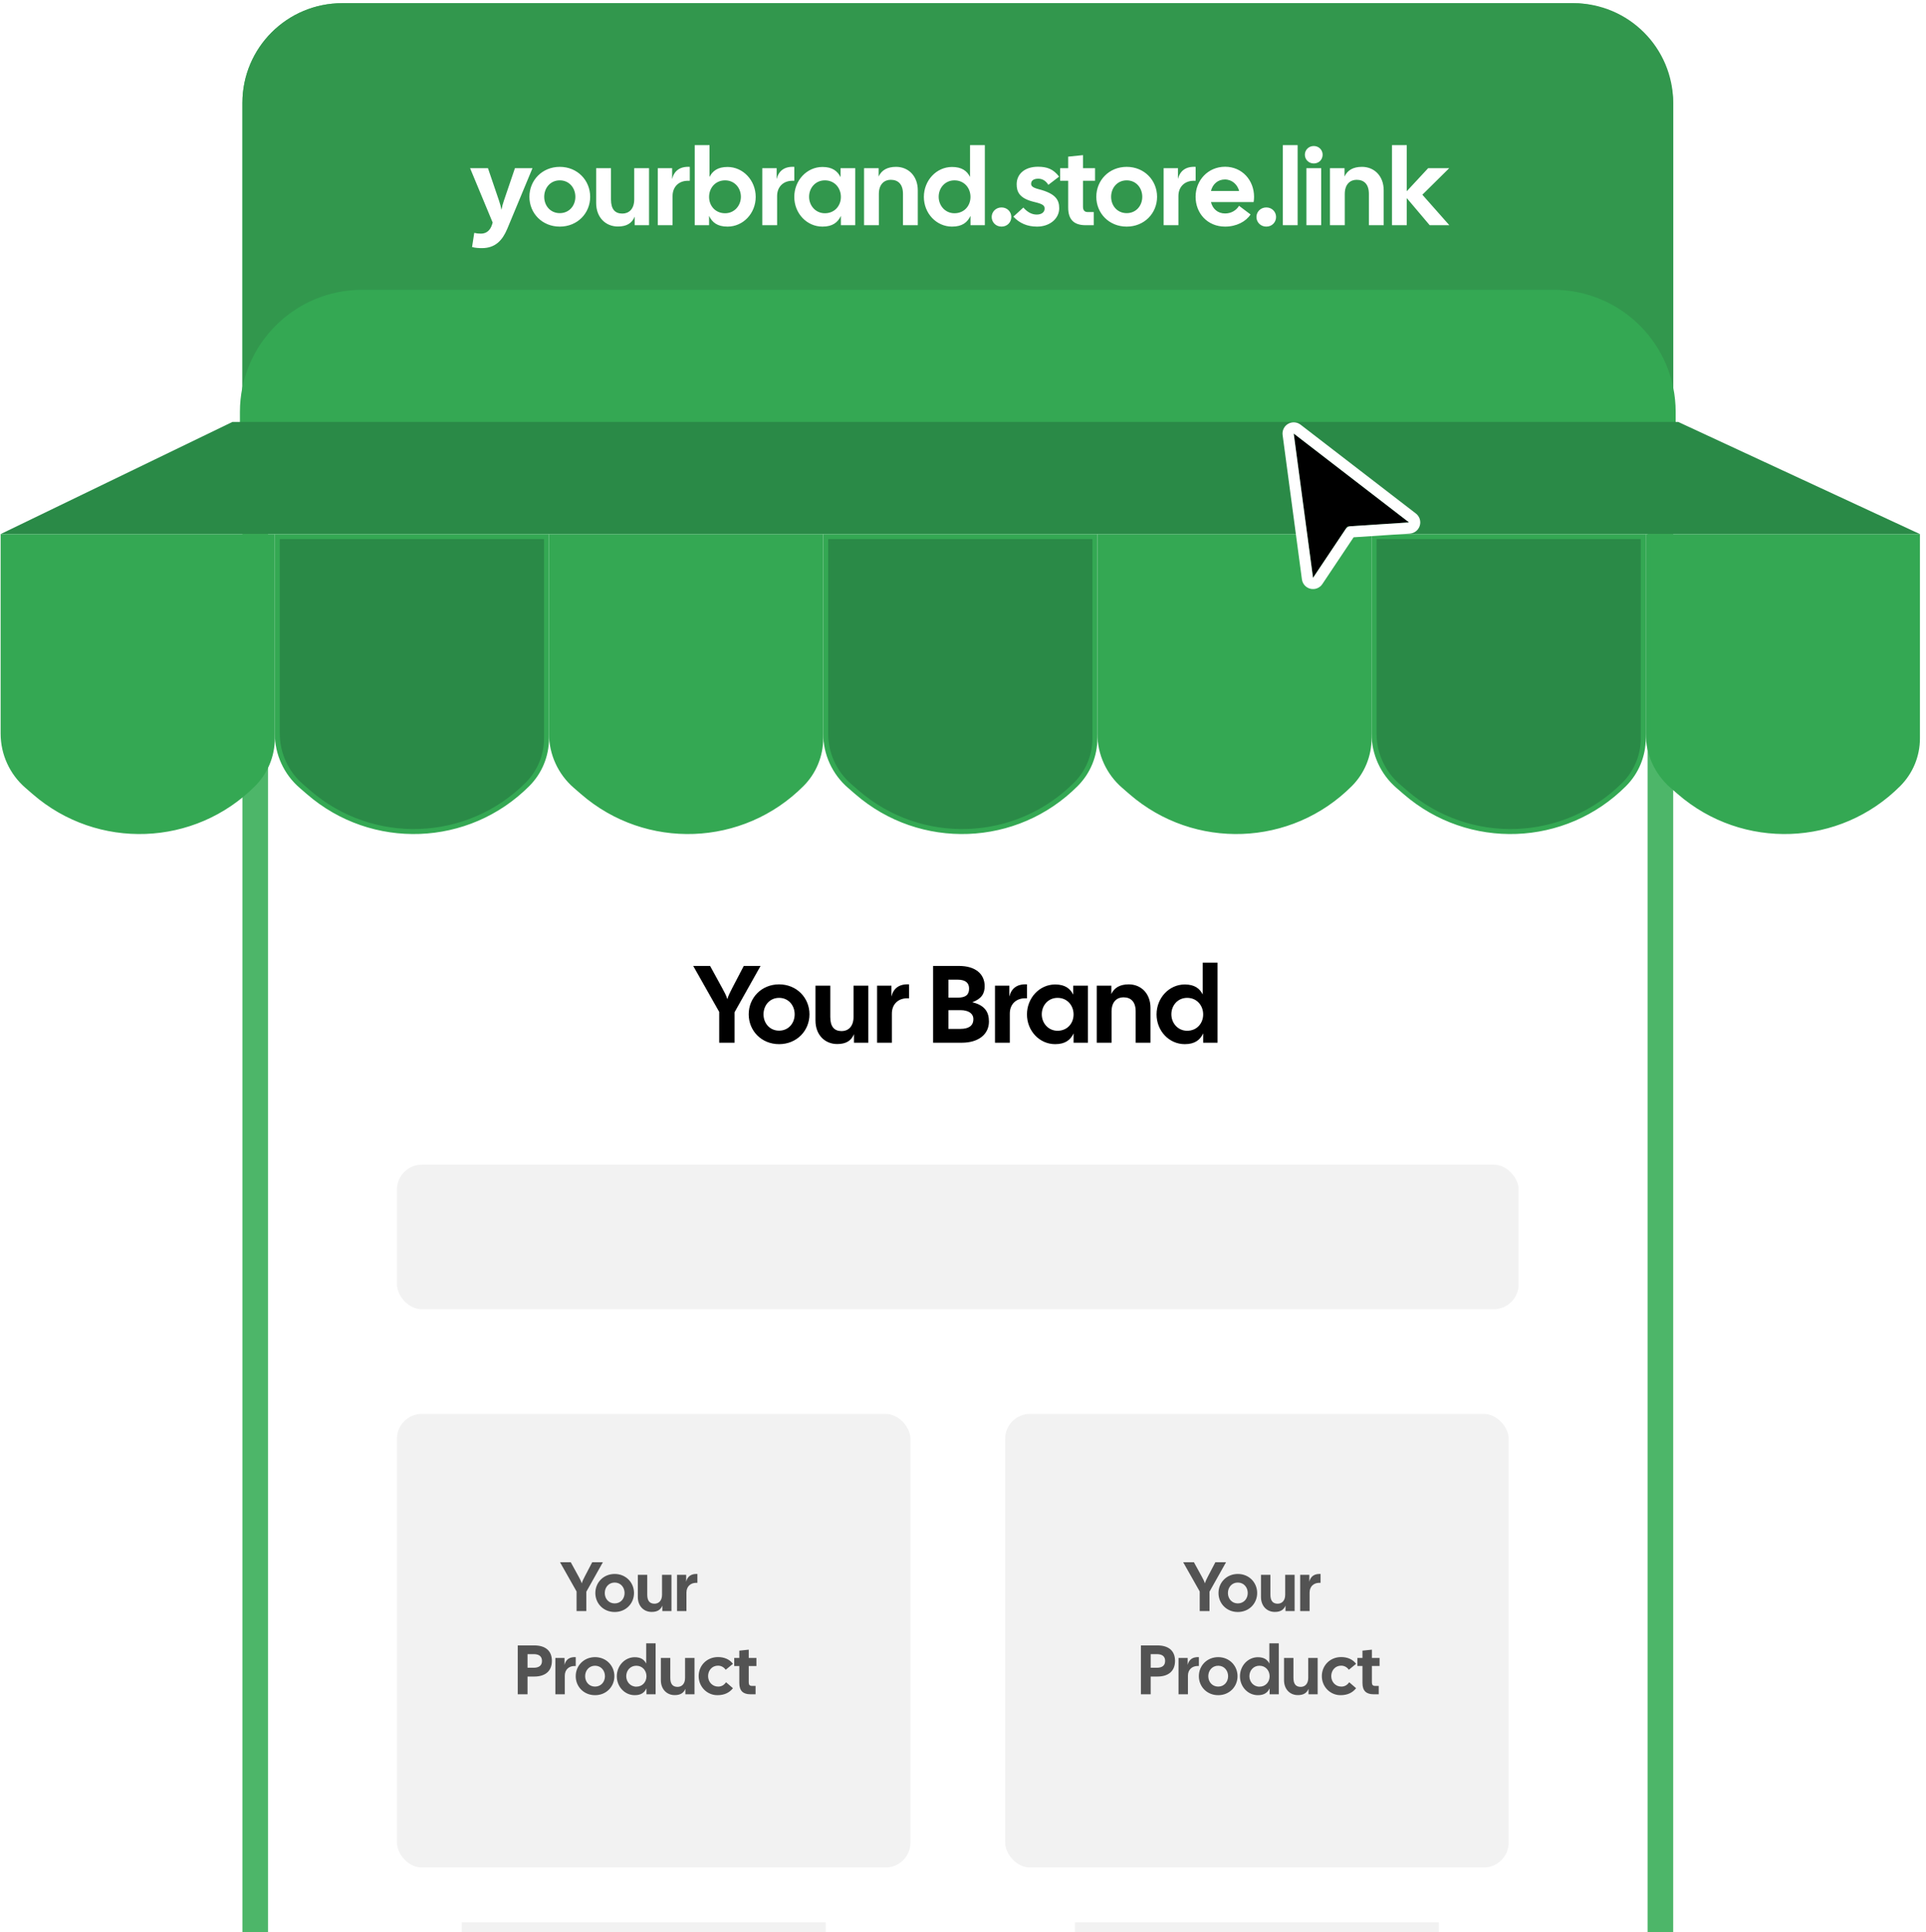 <svg width="301" height="302" viewBox="0 0 301 302" fill="none" xmlns="http://www.w3.org/2000/svg">
<rect x="39.885" y="2.5" width="219.603" height="344.26" rx="13.582" fill="white"/>
<rect x="39.885" y="2.5" width="219.603" height="344.26" rx="13.582" stroke="#4DB669" stroke-width="4"/>
<path d="M37.885 16.082C37.885 7.476 44.861 0.5 53.467 0.5H245.906C254.511 0.5 261.488 7.476 261.488 16.082V62.049H37.885V16.082Z" fill="#32974D"/>
<path d="M75.318 38.781C74.855 38.781 74.238 38.746 73.775 38.609L74.118 36.398C74.461 36.484 74.786 36.518 75.163 36.518C76.055 36.518 76.62 35.953 76.877 35.164L76.997 34.787L73.466 26.285H76.26L77.992 31.376C78.146 31.805 78.283 32.336 78.369 32.799C78.454 32.336 78.591 31.805 78.746 31.376L80.477 26.285H83.219L79.277 35.764C78.523 37.564 77.409 38.781 75.318 38.781ZM87.485 35.421C84.725 35.421 82.737 33.33 82.737 30.759C82.737 28.188 84.725 26.08 87.485 26.08C90.245 26.08 92.233 28.188 92.233 30.759C92.233 33.33 90.245 35.421 87.485 35.421ZM85.051 30.759C85.051 32.148 86.011 33.313 87.485 33.313C88.959 33.313 89.919 32.148 89.919 30.759C89.919 29.371 88.959 28.188 87.485 28.188C86.011 28.188 85.051 29.371 85.051 30.759ZM96.565 35.404C94.645 35.404 93.171 33.981 93.171 31.736V26.285H95.485V31.171C95.485 32.713 96.119 33.382 97.268 33.382C98.245 33.382 99.119 32.713 99.119 31.171V26.285H101.433V35.199H99.187V33.861C98.759 34.89 97.953 35.404 96.565 35.404ZM102.798 35.199V26.285H105.043V27.982C105.352 26.697 106.26 25.994 107.803 26.08V28.257H107.477C106.14 28.257 105.112 29.148 105.112 30.639V35.199H102.798ZM113.698 35.421C112.104 35.421 111.298 34.753 110.818 33.742V35.199H108.573V22.686H110.887V27.657C111.367 26.714 112.172 26.097 113.698 26.097C116.149 26.097 118.103 28.205 118.103 30.776C118.103 33.347 116.149 35.421 113.698 35.421ZM110.818 30.776C110.818 32.165 111.795 33.33 113.321 33.33C114.795 33.33 115.789 32.113 115.789 30.759C115.789 29.371 114.795 28.188 113.321 28.188C111.795 28.188 110.818 29.388 110.818 30.776ZM119.135 35.199V26.285H121.38V27.982C121.689 26.697 122.597 25.994 124.14 26.08V28.257H123.814C122.477 28.257 121.449 29.148 121.449 30.639V35.199H119.135ZM128.537 35.421C126.086 35.421 124.132 33.347 124.132 30.776C124.132 28.205 126.086 26.097 128.537 26.097C130.079 26.097 130.885 26.731 131.365 27.691V26.285H133.662V35.199H131.416V33.742C130.936 34.753 130.131 35.421 128.537 35.421ZM126.445 30.759C126.445 32.113 127.44 33.33 128.914 33.33C130.439 33.33 131.416 32.165 131.416 30.776C131.416 29.388 130.439 28.188 128.914 28.188C127.44 28.188 126.445 29.371 126.445 30.759ZM135.036 35.199V26.285H137.316V27.588C137.779 26.594 138.67 26.08 140.041 26.08C141.961 26.08 143.435 27.503 143.435 29.748V35.199H141.121V30.314C141.121 28.771 140.35 28.102 139.201 28.102C138.224 28.102 137.35 28.771 137.35 30.314V35.199H135.036ZM148.79 35.421C146.339 35.421 144.385 33.347 144.385 30.776C144.385 28.205 146.339 26.097 148.79 26.097C150.316 26.097 151.121 26.714 151.601 27.657V22.686H153.915V35.199H151.67V33.742C151.19 34.753 150.384 35.421 148.79 35.421ZM146.699 30.759C146.699 32.113 147.693 33.33 149.167 33.33C150.693 33.33 151.67 32.165 151.67 30.776C151.67 29.388 150.693 28.188 149.167 28.188C147.693 28.188 146.699 29.371 146.699 30.759ZM156.524 35.421C155.633 35.421 154.982 34.736 154.982 33.913C154.982 33.107 155.633 32.422 156.524 32.422C157.415 32.422 158.05 33.107 158.05 33.913C158.05 34.736 157.415 35.421 156.524 35.421ZM162.074 35.421C160.565 35.421 159.348 34.907 158.371 33.861L159.931 32.439C160.582 33.176 161.268 33.536 162.022 33.536C162.811 33.536 163.256 33.142 163.256 32.61C163.256 32.148 163.034 31.89 161.628 31.565C159.246 30.999 158.886 29.919 158.886 28.788C158.886 27.228 160.12 26.063 162.211 26.063C163.651 26.063 164.61 26.423 165.519 27.605L163.839 28.891C163.411 28.205 162.862 27.931 162.262 27.931C161.628 27.931 161.148 28.171 161.148 28.72C161.148 29.028 161.285 29.302 162.348 29.576C164.936 30.245 165.536 31.205 165.536 32.542C165.536 34.187 164.045 35.421 162.074 35.421ZM169.664 35.199C167.898 35.199 166.939 34.376 166.939 32.439V28.257H165.687V26.285H166.939V24.486L169.253 24.246V26.285H171.138V28.257H169.253V32.319C169.253 32.885 169.527 33.142 169.972 33.142H170.932V35.199H169.664ZM176.082 35.421C173.323 35.421 171.334 33.33 171.334 30.759C171.334 28.188 173.323 26.08 176.082 26.08C178.842 26.08 180.83 28.188 180.83 30.759C180.83 33.33 178.842 35.421 176.082 35.421ZM173.648 30.759C173.648 32.148 174.608 33.313 176.082 33.313C177.556 33.313 178.516 32.148 178.516 30.759C178.516 29.371 177.556 28.188 176.082 28.188C174.608 28.188 173.648 29.371 173.648 30.759ZM181.854 35.199V26.285H184.1V27.982C184.408 26.697 185.316 25.994 186.859 26.08V28.257H186.533C185.197 28.257 184.168 29.148 184.168 30.639V35.199H181.854ZM191.462 35.421C188.702 35.421 186.851 33.33 186.851 30.759C186.851 28.188 188.788 26.063 191.462 26.063C194.136 26.063 195.987 28.188 195.987 30.759C195.987 31.016 195.97 31.291 195.918 31.582H189.251C189.508 32.627 190.296 33.364 191.462 33.364C192.456 33.364 193.227 32.85 193.639 32.165L195.438 33.519C194.718 34.633 193.227 35.421 191.462 35.421ZM189.251 29.851H193.656C193.399 28.857 192.559 28.051 191.427 28.051C190.33 28.051 189.508 28.788 189.251 29.851ZM197.902 35.421C197.011 35.421 196.359 34.736 196.359 33.913C196.359 33.107 197.011 32.422 197.902 32.422C198.793 32.422 199.427 33.107 199.427 33.913C199.427 34.736 198.793 35.421 197.902 35.421ZM200.484 35.199V22.686H202.798V35.199H200.484ZM204.167 35.199V26.285H206.481V35.199H204.167ZM203.927 24.177C203.927 23.44 204.527 22.823 205.315 22.823C206.121 22.823 206.703 23.44 206.703 24.177C206.703 24.949 206.121 25.549 205.315 25.549C204.527 25.549 203.927 24.931 203.927 24.177ZM207.849 35.199V26.285H210.129V27.588C210.592 26.594 211.483 26.08 212.854 26.08C214.774 26.08 216.248 27.503 216.248 29.748V35.199H213.934V30.314C213.934 28.771 213.163 28.102 212.014 28.102C211.037 28.102 210.163 28.771 210.163 30.314V35.199H207.849ZM223.437 35.199L219.855 30.965V35.199H217.541V22.686H219.855V29.885L223.197 26.285H226.488L222.289 30.433L226.505 35.199H223.437Z" fill="white"/>
<path d="M37.885 64.387V66.724H261.488V64.387C261.488 54.06 253.116 45.688 242.789 45.688H56.583C46.256 45.688 37.885 54.06 37.885 64.387Z" fill="#34A853" stroke="#34A853" stroke-width="0.779"/>
<path d="M262.267 65.945H36.327L0.098 83.475H300.053L262.267 65.945Z" fill="#2A8A47"/>
<path d="M85.41 83.864H43.339V114.66C43.339 117.797 44.7 120.78 47.071 122.835L48.228 123.837C58.196 132.476 73.152 131.923 82.455 122.57C84.348 120.668 85.41 118.093 85.41 115.409V83.864Z" fill="#2A8A47" stroke="#34A853" stroke-width="0.779"/>
<path d="M128.261 83.864H86.189V114.66C86.189 117.797 87.551 120.78 89.922 122.835L91.079 123.837C101.047 132.476 116.003 131.923 125.306 122.57C127.199 120.668 128.261 118.093 128.261 115.409V83.864Z" fill="#34A853" stroke="#34A853" stroke-width="0.779"/>
<path d="M171.112 83.864H129.04V114.66C129.04 117.797 130.402 120.78 132.773 122.835L133.929 123.837C143.898 132.476 158.854 131.923 168.157 122.57C170.049 120.668 171.112 118.093 171.112 115.409V83.864Z" fill="#2A8A47" stroke="#34A853" stroke-width="0.779"/>
<path d="M213.962 83.864H171.891V114.66C171.891 117.797 173.253 120.78 175.624 122.835L176.78 123.837C186.749 132.476 201.704 131.923 211.007 122.57C212.9 120.668 213.962 118.093 213.962 115.409V83.864Z" fill="#34A853" stroke="#34A853" stroke-width="0.779"/>
<path d="M256.813 83.864H214.742V114.66C214.742 117.797 216.104 120.78 218.474 122.835L219.631 123.837C229.599 132.476 244.555 131.923 253.858 122.57C255.751 120.668 256.813 118.093 256.813 115.409V83.864Z" fill="#2A8A47" stroke="#34A853" stroke-width="0.779"/>
<path d="M299.664 83.864H257.592V114.66C257.592 117.797 258.954 120.78 261.325 122.835L262.481 123.837C272.45 132.476 287.406 131.923 296.709 122.57C298.601 120.668 299.664 118.093 299.664 115.409V83.864Z" fill="#34A853" stroke="#34A853" stroke-width="0.779"/>
<path d="M112.4 162.972V158.155L108.338 150.973H110.977L112.863 154.419C113.154 154.967 113.514 155.584 113.668 156.167C113.84 155.584 114.148 154.984 114.44 154.419L116.239 150.973H118.862L114.8 158.207V162.972H112.4ZM121.758 163.195C118.998 163.195 117.01 161.103 117.01 158.532C117.01 155.961 118.998 153.853 121.758 153.853C124.517 153.853 126.506 155.961 126.506 158.532C126.506 161.103 124.517 163.195 121.758 163.195ZM119.324 158.532C119.324 159.921 120.284 161.086 121.758 161.086C123.232 161.086 124.192 159.921 124.192 158.532C124.192 157.144 123.232 155.961 121.758 155.961C120.284 155.961 119.324 157.144 119.324 158.532ZM130.838 163.177C128.918 163.177 127.444 161.755 127.444 159.509V154.059H129.758V158.944C129.758 160.486 130.392 161.155 131.541 161.155C132.518 161.155 133.392 160.486 133.392 158.944V154.059H135.706V162.972H133.46V161.635C133.032 162.663 132.226 163.177 130.838 163.177ZM137.071 162.972V154.059H139.316V155.756C139.625 154.47 140.533 153.767 142.076 153.853V156.03H141.75C140.413 156.03 139.385 156.921 139.385 158.412V162.972H137.071ZM145.829 162.972V150.973H149.874C152.48 150.973 153.885 152.259 153.885 154.127C153.885 155.276 153.422 156.098 151.948 156.647C153.902 157.11 154.554 158.172 154.554 159.664C154.554 161.669 152.908 162.972 150.303 162.972H145.829ZM148.229 160.812H150.08C151.383 160.812 152.12 160.332 152.12 159.287C152.12 158.412 151.383 157.881 150.08 157.881H148.229V160.812ZM148.229 155.927H149.651C150.954 155.927 151.451 155.464 151.451 154.504C151.451 153.682 150.954 153.116 149.651 153.116H148.229V155.927ZM155.5 162.972V154.059H157.745V155.756C158.054 154.47 158.962 153.767 160.505 153.853V156.03H160.179C158.842 156.03 157.814 156.921 157.814 158.412V162.972H155.5ZM164.902 163.195C162.451 163.195 160.497 161.121 160.497 158.549C160.497 155.978 162.451 153.87 164.902 153.87C166.444 153.87 167.25 154.504 167.73 155.464V154.059H170.027V162.972H167.781V161.515C167.302 162.526 166.496 163.195 164.902 163.195ZM162.811 158.532C162.811 159.886 163.805 161.103 165.279 161.103C166.804 161.103 167.781 159.938 167.781 158.549C167.781 157.161 166.804 155.961 165.279 155.961C163.805 155.961 162.811 157.144 162.811 158.532ZM171.402 162.972V154.059H173.681V155.361C174.144 154.367 175.035 153.853 176.407 153.853C178.326 153.853 179.8 155.276 179.8 157.521V162.972H177.486V158.087C177.486 156.544 176.715 155.876 175.567 155.876C174.59 155.876 173.716 156.544 173.716 158.087V162.972H171.402ZM185.156 163.195C182.704 163.195 180.75 161.121 180.75 158.549C180.75 155.978 182.704 153.87 185.156 153.87C186.681 153.87 187.487 154.487 187.967 155.43V150.459H190.28V162.972H188.035V161.515C187.555 162.526 186.75 163.195 185.156 163.195ZM183.064 158.532C183.064 159.886 184.059 161.103 185.533 161.103C187.058 161.103 188.035 159.938 188.035 158.549C188.035 157.161 187.058 155.961 185.533 155.961C184.059 155.961 183.064 157.144 183.064 158.532Z" fill="black"/>
<rect x="62.037" y="182.031" width="175.299" height="22.594" rx="3.896" fill="#F2F2F2"/>
<rect x="62.037" y="220.987" width="80.248" height="70.898" rx="3.896" fill="#F2F2F2"/>
<rect x="157.088" y="220.987" width="78.69" height="70.898" rx="3.896" fill="#F2F2F2"/>
<rect x="72.165" y="300.455" width="56.875" height="6.233" fill="#F2F2F2"/>
<rect x="167.995" y="300.455" width="56.875" height="6.233" fill="#F2F2F2"/>
<path d="M90.108 251.807V248.742L87.523 244.172H89.202L90.402 246.364C90.588 246.713 90.817 247.106 90.915 247.477C91.024 247.106 91.22 246.724 91.406 246.364L92.551 244.172H94.22L91.635 248.775V251.807H90.108ZM96.063 251.949C94.307 251.949 93.041 250.618 93.041 248.982C93.041 247.346 94.307 246.004 96.063 246.004C97.819 246.004 99.084 247.346 99.084 248.982C99.084 250.618 97.819 251.949 96.063 251.949ZM94.514 248.982C94.514 249.866 95.125 250.607 96.063 250.607C97.001 250.607 97.612 249.866 97.612 248.982C97.612 248.099 97.001 247.346 96.063 247.346C95.125 247.346 94.514 248.099 94.514 248.982ZM101.841 251.938C100.619 251.938 99.681 251.033 99.681 249.604V246.135H101.154V249.244C101.154 250.226 101.557 250.651 102.288 250.651C102.91 250.651 103.466 250.226 103.466 249.244V246.135H104.939V251.807H103.51V250.956C103.237 251.611 102.724 251.938 101.841 251.938ZM105.807 251.807V246.135H107.236V247.215C107.433 246.397 108.011 245.95 108.992 246.004V247.39H108.785C107.934 247.39 107.28 247.957 107.28 248.906V251.807H105.807ZM80.917 264.807V257.172H83.491C85.203 257.172 86.25 257.979 86.25 259.582C86.25 261.197 85.203 262.037 83.491 262.037H82.444V264.807H80.917ZM82.444 260.662H83.403C84.233 260.662 84.701 260.324 84.701 259.593C84.701 258.873 84.233 258.535 83.403 258.535H82.444V260.662ZM86.794 264.807V259.135H88.223V260.215C88.419 259.397 88.997 258.95 89.979 259.004V260.39H89.772C88.921 260.39 88.266 260.957 88.266 261.906V264.807H86.794ZM92.995 264.949C91.239 264.949 89.974 263.618 89.974 261.982C89.974 260.346 91.239 259.004 92.995 259.004C94.751 259.004 96.016 260.346 96.016 261.982C96.016 263.618 94.751 264.949 92.995 264.949ZM91.446 261.982C91.446 262.866 92.057 263.607 92.995 263.607C93.933 263.607 94.544 262.866 94.544 261.982C94.544 261.099 93.933 260.346 92.995 260.346C92.057 260.346 91.446 261.099 91.446 261.982ZM99.2 264.949C97.64 264.949 96.397 263.629 96.397 261.993C96.397 260.357 97.64 259.015 99.2 259.015C100.171 259.015 100.683 259.408 100.989 260.008V256.845H102.461V264.807H101.032V263.88C100.727 264.524 100.214 264.949 99.2 264.949ZM97.869 261.982C97.869 262.844 98.502 263.618 99.44 263.618C100.411 263.618 101.032 262.877 101.032 261.993C101.032 261.109 100.411 260.346 99.44 260.346C98.502 260.346 97.869 261.099 97.869 261.982ZM105.441 264.938C104.22 264.938 103.282 264.033 103.282 262.604V259.135H104.754V262.244C104.754 263.226 105.158 263.651 105.888 263.651C106.51 263.651 107.066 263.226 107.066 262.244V259.135H108.539V264.807H107.11V263.956C106.837 264.611 106.325 264.938 105.441 264.938ZM112.113 264.949C110.487 264.949 109.189 263.618 109.189 261.971C109.189 260.324 110.455 259.004 112.189 258.993C113.225 258.983 114.065 259.386 114.545 260.051L113.411 260.979C113.149 260.586 112.713 260.335 112.211 260.335C111.273 260.335 110.662 261.088 110.662 261.971C110.662 262.855 111.306 263.607 112.244 263.607C112.811 263.607 113.182 263.324 113.476 262.931L114.545 263.858C114.011 264.545 113.225 264.949 112.113 264.949ZM117.276 264.807C116.153 264.807 115.542 264.284 115.542 263.051V260.39H114.746V259.135H115.542V257.99L117.015 257.837V259.135H118.214V260.39H117.015V262.975C117.015 263.335 117.189 263.498 117.473 263.498H118.084V264.807H117.276Z" fill="black" fill-opacity="0.66"/>
<path d="M187.496 251.807V248.742L184.911 244.172H186.59L187.79 246.364C187.976 246.713 188.205 247.106 188.303 247.477C188.412 247.106 188.608 246.724 188.794 246.364L189.939 244.172H191.608L189.023 248.775V251.807H187.496ZM193.451 251.949C191.695 251.949 190.429 250.618 190.429 248.982C190.429 247.346 191.695 246.004 193.451 246.004C195.207 246.004 196.472 247.346 196.472 248.982C196.472 250.618 195.207 251.949 193.451 251.949ZM191.902 248.982C191.902 249.865 192.513 250.607 193.451 250.607C194.389 250.607 195 249.865 195 248.982C195 248.098 194.389 247.346 193.451 247.346C192.513 247.346 191.902 248.098 191.902 248.982ZM199.229 251.938C198.007 251.938 197.069 251.032 197.069 249.604V246.135H198.542V249.244C198.542 250.225 198.945 250.651 199.676 250.651C200.298 250.651 200.854 250.225 200.854 249.244V246.135H202.327V251.807H200.898V250.956C200.625 251.611 200.113 251.938 199.229 251.938ZM203.195 251.807V246.135H204.624V247.215C204.821 246.397 205.399 245.95 206.38 246.004V247.389H206.173C205.322 247.389 204.668 247.957 204.668 248.905V251.807H203.195ZM178.305 264.807V257.172H180.879C182.591 257.172 183.638 257.979 183.638 259.582C183.638 261.197 182.591 262.036 180.879 262.036H179.832V264.807H178.305ZM179.832 260.662H180.792C181.621 260.662 182.09 260.324 182.09 259.593C182.09 258.873 181.621 258.535 180.792 258.535H179.832V260.662ZM184.182 264.807V259.135H185.611V260.215C185.807 259.397 186.385 258.95 187.367 259.004V260.389H187.16C186.309 260.389 185.654 260.957 185.654 261.905V264.807H184.182ZM190.383 264.949C188.627 264.949 187.362 263.618 187.362 261.982C187.362 260.346 188.627 259.004 190.383 259.004C192.139 259.004 193.404 260.346 193.404 261.982C193.404 263.618 192.139 264.949 190.383 264.949ZM188.834 261.982C188.834 262.865 189.445 263.607 190.383 263.607C191.321 263.607 191.932 262.865 191.932 261.982C191.932 261.098 191.321 260.346 190.383 260.346C189.445 260.346 188.834 261.098 188.834 261.982ZM196.588 264.949C195.028 264.949 193.785 263.629 193.785 261.993C193.785 260.357 195.028 259.015 196.588 259.015C197.559 259.015 198.071 259.408 198.377 260.008V256.844H199.849V264.807H198.42V263.88C198.115 264.523 197.602 264.949 196.588 264.949ZM195.257 261.982C195.257 262.844 195.89 263.618 196.828 263.618C197.799 263.618 198.42 262.876 198.42 261.993C198.42 261.109 197.799 260.346 196.828 260.346C195.89 260.346 195.257 261.098 195.257 261.982ZM202.829 264.938C201.608 264.938 200.67 264.032 200.67 262.604V259.135H202.142V262.244C202.142 263.225 202.546 263.651 203.277 263.651C203.898 263.651 204.455 263.225 204.455 262.244V259.135H205.927V264.807H204.498V263.956C204.225 264.611 203.713 264.938 202.829 264.938ZM209.501 264.949C207.876 264.949 206.578 263.618 206.578 261.971C206.578 260.324 207.843 259.004 209.577 258.993C210.613 258.982 211.453 259.386 211.933 260.051L210.799 260.978C210.537 260.586 210.101 260.335 209.599 260.335C208.661 260.335 208.05 261.087 208.05 261.971C208.05 262.854 208.694 263.607 209.632 263.607C210.199 263.607 210.57 263.323 210.864 262.931L211.933 263.858C211.399 264.545 210.613 264.949 209.501 264.949ZM214.665 264.807C213.541 264.807 212.93 264.283 212.93 263.051V260.389H212.134V259.135H212.93V257.99L214.403 257.837V259.135H215.603V260.389H214.403V262.974C214.403 263.334 214.577 263.498 214.861 263.498H215.472V264.807H214.665Z" fill="black" fill-opacity="0.66"/>
<g filter="url(#filter0_dddd_353_947)">
<path d="M207.437 45L210.454 67.558L215.823 59.525L225.464 58.891L207.437 45Z" fill="black"/>
<path d="M207.972 44.307C207.691 44.09 207.307 44.065 207 44.242C206.692 44.419 206.523 44.764 206.57 45.116L209.586 67.674C209.635 68.034 209.901 68.328 210.256 68.41C210.611 68.493 210.979 68.347 211.182 68.044L216.311 60.37L225.522 59.765C225.885 59.741 226.196 59.495 226.302 59.146C226.408 58.798 226.287 58.42 225.999 58.198L207.972 44.307Z" stroke="white" stroke-width="1.751" stroke-linecap="round" stroke-linejoin="round"/>
</g>
<path d="M42.559 83.864H0.488V114.66C0.488 117.797 1.85 120.78 4.221 122.835L5.377 123.837C15.346 132.476 30.301 131.923 39.604 122.57C41.497 120.668 42.559 118.093 42.559 115.409V83.864Z" fill="#34A853" stroke="#34A853" stroke-width="0.779"/>
<defs>
<filter id="filter0_dddd_353_947" x="196.933" y="41.499" width="33.783" height="45.316" filterUnits="userSpaceOnUse" color-interpolation-filters="sRGB">
<feFlood flood-opacity="0" result="BackgroundImageFix"/>
<feColorMatrix in="SourceAlpha" type="matrix" values="0 0 0 0 0 0 0 0 0 0 0 0 0 0 0 0 0 0 127 0" result="hardAlpha"/>
<feOffset/>
<feGaussianBlur stdDeviation="0.875"/>
<feColorMatrix type="matrix" values="0 0 0 0 0 0 0 0 0 0 0 0 0 0 0 0 0 0 0.1 0"/>
<feBlend mode="normal" in2="BackgroundImageFix" result="effect1_dropShadow_353_947"/>
<feColorMatrix in="SourceAlpha" type="matrix" values="0 0 0 0 0 0 0 0 0 0 0 0 0 0 0 0 0 0 127 0" result="hardAlpha"/>
<feOffset dy="3.501"/>
<feGaussianBlur stdDeviation="1.751"/>
<feColorMatrix type="matrix" values="0 0 0 0 0 0 0 0 0 0 0 0 0 0 0 0 0 0 0.09 0"/>
<feBlend mode="normal" in2="effect1_dropShadow_353_947" result="effect2_dropShadow_353_947"/>
<feColorMatrix in="SourceAlpha" type="matrix" values="0 0 0 0 0 0 0 0 0 0 0 0 0 0 0 0 0 0 127 0" result="hardAlpha"/>
<feOffset dx="-1.751" dy="7.003"/>
<feGaussianBlur stdDeviation="1.751"/>
<feColorMatrix type="matrix" values="0 0 0 0 0 0 0 0 0 0 0 0 0 0 0 0 0 0 0.05 0"/>
<feBlend mode="normal" in2="effect2_dropShadow_353_947" result="effect3_dropShadow_353_947"/>
<feColorMatrix in="SourceAlpha" type="matrix" values="0 0 0 0 0 0 0 0 0 0 0 0 0 0 0 0 0 0 127 0" result="hardAlpha"/>
<feOffset dx="-3.501" dy="12.255"/>
<feGaussianBlur stdDeviation="2.626"/>
<feColorMatrix type="matrix" values="0 0 0 0 0 0 0 0 0 0 0 0 0 0 0 0 0 0 0.01 0"/>
<feBlend mode="normal" in2="effect3_dropShadow_353_947" result="effect4_dropShadow_353_947"/>
<feBlend mode="normal" in="SourceGraphic" in2="effect4_dropShadow_353_947" result="shape"/>
</filter>
</defs>
</svg>
